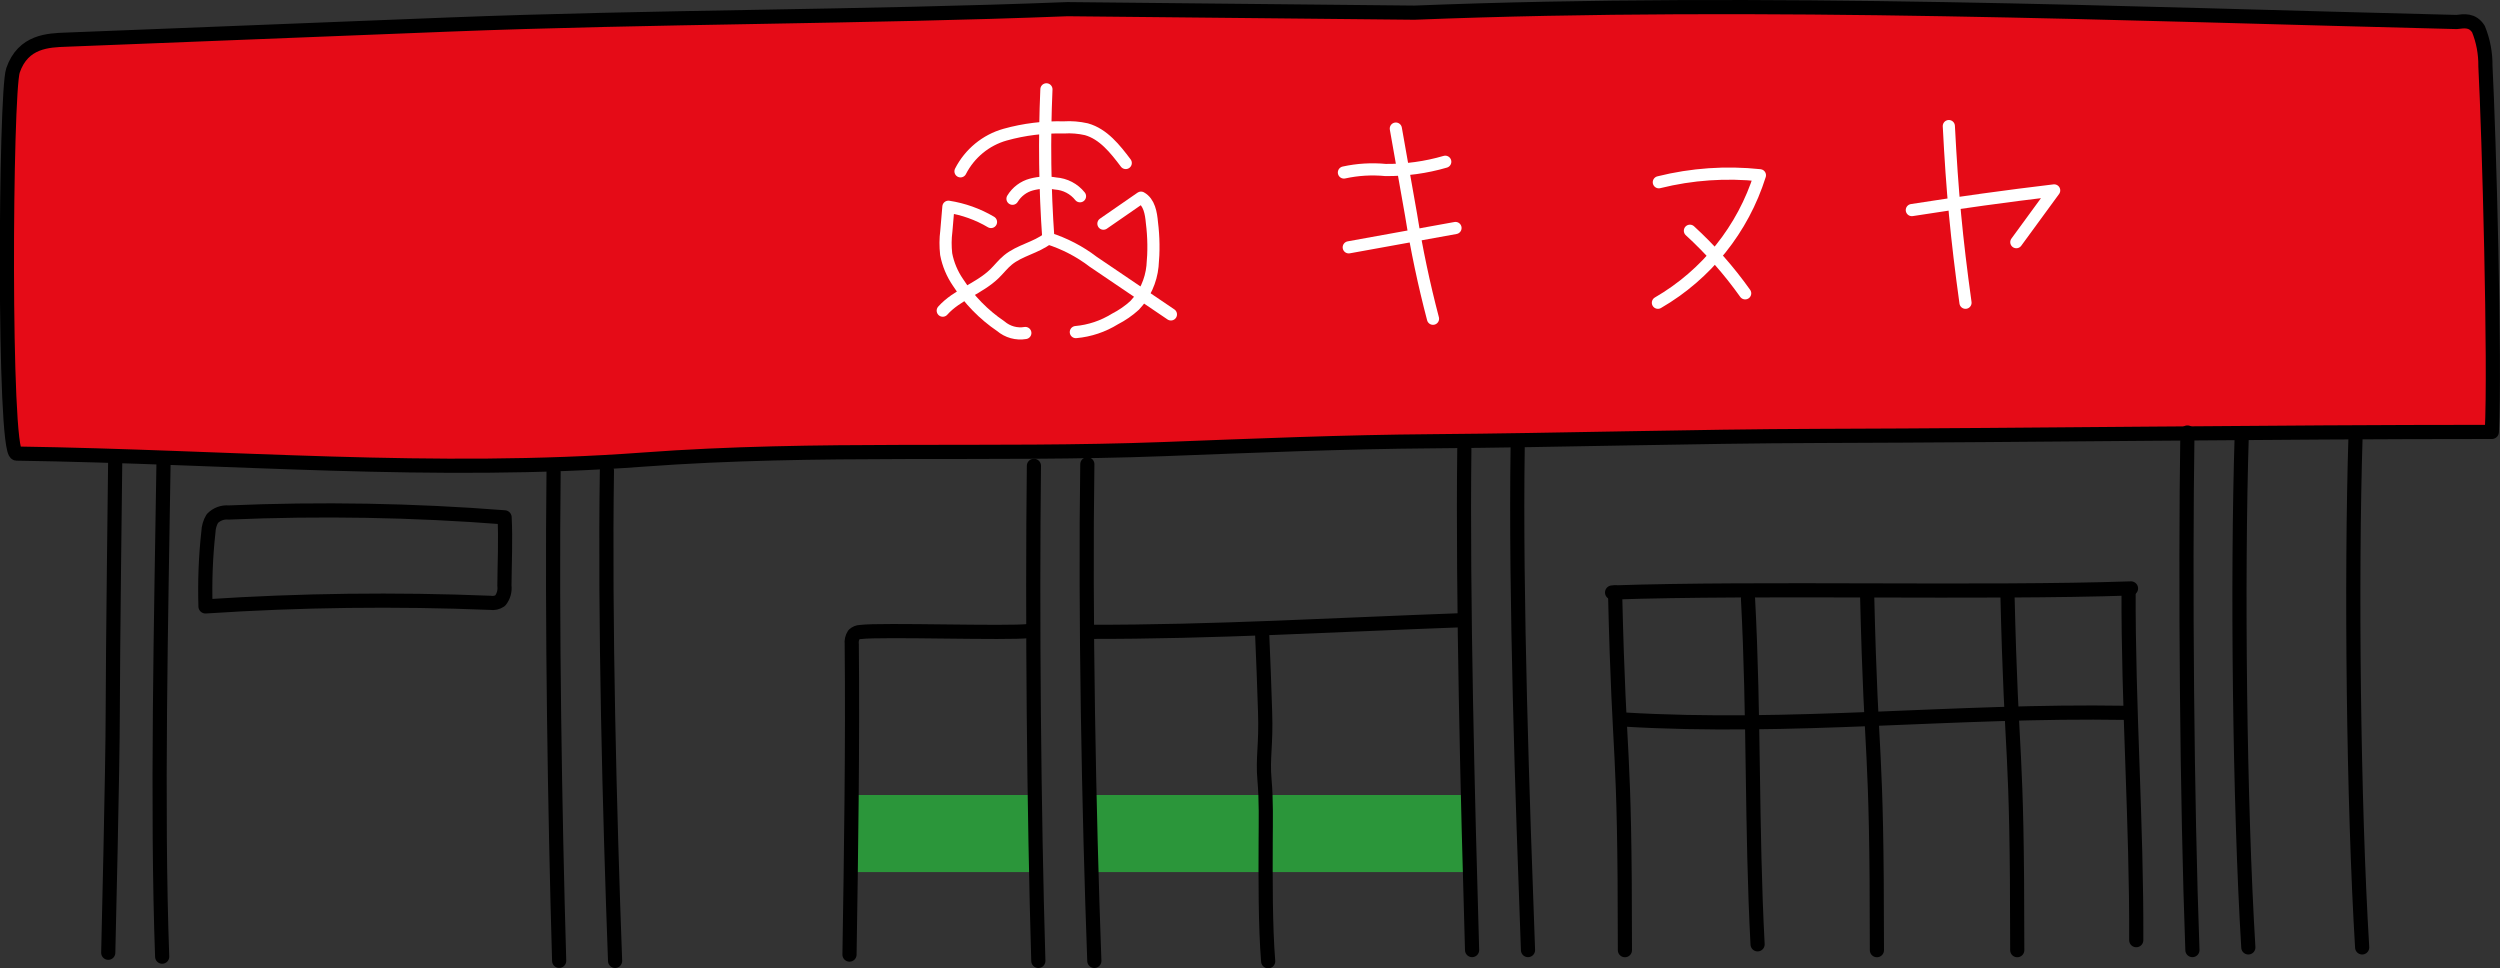 <?xml version="1.0" encoding="UTF-8"?><svg id="_レイヤー_2" xmlns="http://www.w3.org/2000/svg" viewBox="0 0 300 116.2"><rect x="0" y="0" width="300" height="116.2" fill="#333333" stroke="none"/><defs><style>.cls-1{stroke:#fff;stroke-width:1.46px;}.cls-1,.cls-2,.cls-3{stroke-linecap:round;stroke-linejoin:round;}.cls-1,.cls-3{fill:none;}.cls-4{fill:#2b963a;}.cls-2{fill:#e50b17;fill-rule:evenodd;}.cls-2,.cls-3{stroke:#000;stroke-width:1.7px;}</style></defs><g id="_レイヤー_1-2"><g id="_グループ_4425"><g id="_グループ_4419"><rect id="_長方形_449" class="cls-4" x="130.69" y="95.4" width="45.5" height="9.25"/><rect id="_長方形_450" class="cls-4" x="102.25" y="95.4" width="22.24" height="9.25"/><path id="_パス_6106" class="cls-2" d="m169.71,1.52c42-1.66,85.84.17,125.08,1.12.95-.12,1.89-.27,2.62.84.58,1.42.86,2.93.84,4.46.43,8.12,1.19,35.78.77,43.89-26.76,0-54.03.4-80.67.48-15.42.05-30.98.52-46.41.64-10.79.08-21.45.53-32.24.94-20.84.79-41.67-.29-62.5,1.26-25.13,1.87-49.5-.34-75.23-.72-1.57-.14-1.33-43.31-.41-45.98,1.21-3.54,4.28-3.61,6.35-3.69l8.92-.35,36.93-1.46c24.45-.96,49.89-.89,74.34-1.85l41.6.42Z"/><path id="_パス_6126" class="cls-3" d="m262.49,51.9c-.27,17.84-.06,44.28.6,62.11"/><path id="_パス_6127" class="cls-3" d="m269.01,52.21c-.55,17.31-.26,44.19.79,61.48"/><path id="_パス_6127-2" class="cls-3" d="m282.67,52.21c-.55,17.31-.26,44.19.79,61.48"/><path id="_パス_12169" class="cls-3" d="m13.83,54.8s-.3,24.15-.3,30.62-.54,28.91-.54,28.91"/><path id="_パス_6126-2" class="cls-3" d="m19.62,55.73c-.27,17.84-.81,41.24-.16,59.07"/><path id="_パス_6126-3" class="cls-3" d="m182.12,53.69c-.27,17.84.58,42.49,1.24,60.32"/><path id="_パス_6126-4" class="cls-3" d="m175.72,53.88c-.21,17.84.41,42.31.93,60.13"/><path id="_パス_6126-5" class="cls-3" d="m130.48,55.71c-.27,17.84.18,41.77.84,59.6"/><path id="_パス_6126-6" class="cls-3" d="m124.07,55.9c-.21,17.84,0,41.58.53,59.41"/><path id="_パス_6126-7" class="cls-3" d="m72.83,56.47c-.27,17.84.32,41.01.98,58.84"/><path id="_パス_6126-8" class="cls-3" d="m66.43,56.65c-.21,17.84.15,40.83.67,58.65"/><path id="_パス_12170" class="cls-3" d="m193.45,71.1c17.81-.61,44.45.11,62.27-.49"/><path id="_パス_12171" class="cls-3" d="m193.81,71.1c.51,21.94,1.18,16.62,1.18,42.92"/><path id="_パス_12172" class="cls-3" d="m224.05,71.1c.51,21.94,1.18,16.62,1.18,42.92"/><path id="_パス_12173" class="cls-3" d="m240.89,71.1c.51,21.94,1.18,16.62,1.18,42.92"/><path id="_パス_12174" class="cls-3" d="m209.76,71.84c.75,14.06.41,27.42,1.15,41.48"/><path id="_パス_12175" class="cls-3" d="m255.43,70.85c-.05,13.99.98,27.98.92,41.97"/><path id="_パス_12176" class="cls-3" d="m194.83,86.34c20.16,1.21,39.7-1.14,60.2-.8"/><path id="_パス_12177" class="cls-3" d="m130.65,75.82c14.96.03,29.71-.85,44.64-1.39"/><path id="_パス_12178" class="cls-3" d="m123.5,75.72c-2.47.32-17.76-.2-20.24.12-.29,0-.57.12-.79.32-.22.34-.31.74-.26,1.14.12,11.88-.08,25.37-.27,37.25"/><path id="_パス_12179" class="cls-3" d="m151.46,76.1c.14,3.11.25,6.19.35,9.31.14,4.02-.31,5.49-.07,8.19.22,2.46.15,4.95.14,7.42-.02,4.2-.04,10.16.3,14.33"/><path id="_パス_12180" class="cls-3" d="m25.01,63.83c.02-.56.18-1.12.47-1.6.51-.53,1.23-.8,1.96-.73,11.04-.47,22.1-.28,33.11.58.14,2.63,0,5.56-.02,8.2.08.64-.1,1.29-.51,1.8-.34.23-.76.33-1.17.26-11.4-.46-22.81-.32-34.19.43-.09-2.98.02-5.97.35-8.94Z"/></g><g id="_グループ_4420"><path id="_パス_6145" class="cls-1" d="m125.57,10.72c-.26,5.96-.19,11.94.23,17.89,1.94.62,3.76,1.56,5.38,2.8l9.33,6.32"/><path id="_パス_6146" class="cls-1" d="m125.77,28.6c-1.45,1.13-3.41,1.44-4.82,2.6-.6.49-1.07,1.12-1.63,1.66-1.83,1.77-4.5,2.52-6.19,4.42"/><path id="_パス_6147" class="cls-1" d="m115.26,20.56c1.1-2.15,3.04-3.75,5.35-4.4,2.29-.64,4.67-.93,7.05-.87.91-.06,1.82.02,2.71.22,2.03.57,3.45,2.36,4.72,4.05"/><path id="_パス_6148" class="cls-1" d="m121.5,23.85c.51-.84,1.33-1.46,2.28-1.71.94-.25,1.93-.29,2.89-.12,1.15.08,2.21.63,2.93,1.53"/><path id="_パス_6149" class="cls-1" d="m132.41,26.84l4.51-3.12c.99.55,1.21,1.86,1.31,2.99.22,1.74.24,3.49.07,5.24-.18,1.76-.93,3.41-2.14,4.69-.71.65-1.51,1.2-2.37,1.64-1.42.88-3.02,1.42-4.69,1.57"/><path id="_パス_6150" class="cls-1" d="m118.92,26.64c-1.57-.93-3.31-1.55-5.11-1.83l-.25,2.93c-.12.91-.12,1.83-.02,2.75.23,1.22.72,2.38,1.42,3.4,1.34,2.08,3.09,3.87,5.13,5.25.82.7,1.9,1,2.95.82"/></g><g id="_グループ_4424"><g id="_グループ_4421"><path id="_パス_6158" class="cls-1" d="m161.27,20.7c1.64-.36,3.32-.46,5-.3,2.42.02,4.84-.31,7.16-.99"/><path id="_パス_6159" class="cls-1" d="m161.85,29.68l12.81-2.32"/><path id="_パス_6160" class="cls-1" d="m167.5,15.43l1.83,10.36c.67,4.19,1.55,8.35,2.63,12.46"/></g><g id="_グループ_4422"><path id="_パス_6161" class="cls-1" d="m199.06,21.87c3.96-.99,8.07-1.27,12.13-.84-2.03,6.46-6.4,11.92-12.24,15.3"/><path id="_パス_6162" class="cls-1" d="m202.79,27.69c2.47,2.26,4.69,4.78,6.63,7.51"/></g><g id="_グループ_4423"><path id="_パス_6163" class="cls-1" d="m229.42,25.21c5.68-.89,11.37-1.68,17.08-2.36l-4.54,6.21"/><path id="_パス_6164" class="cls-1" d="m233.86,15.13c.41,7.96.91,13.3,2,21.2"/></g></g></g></g></svg>